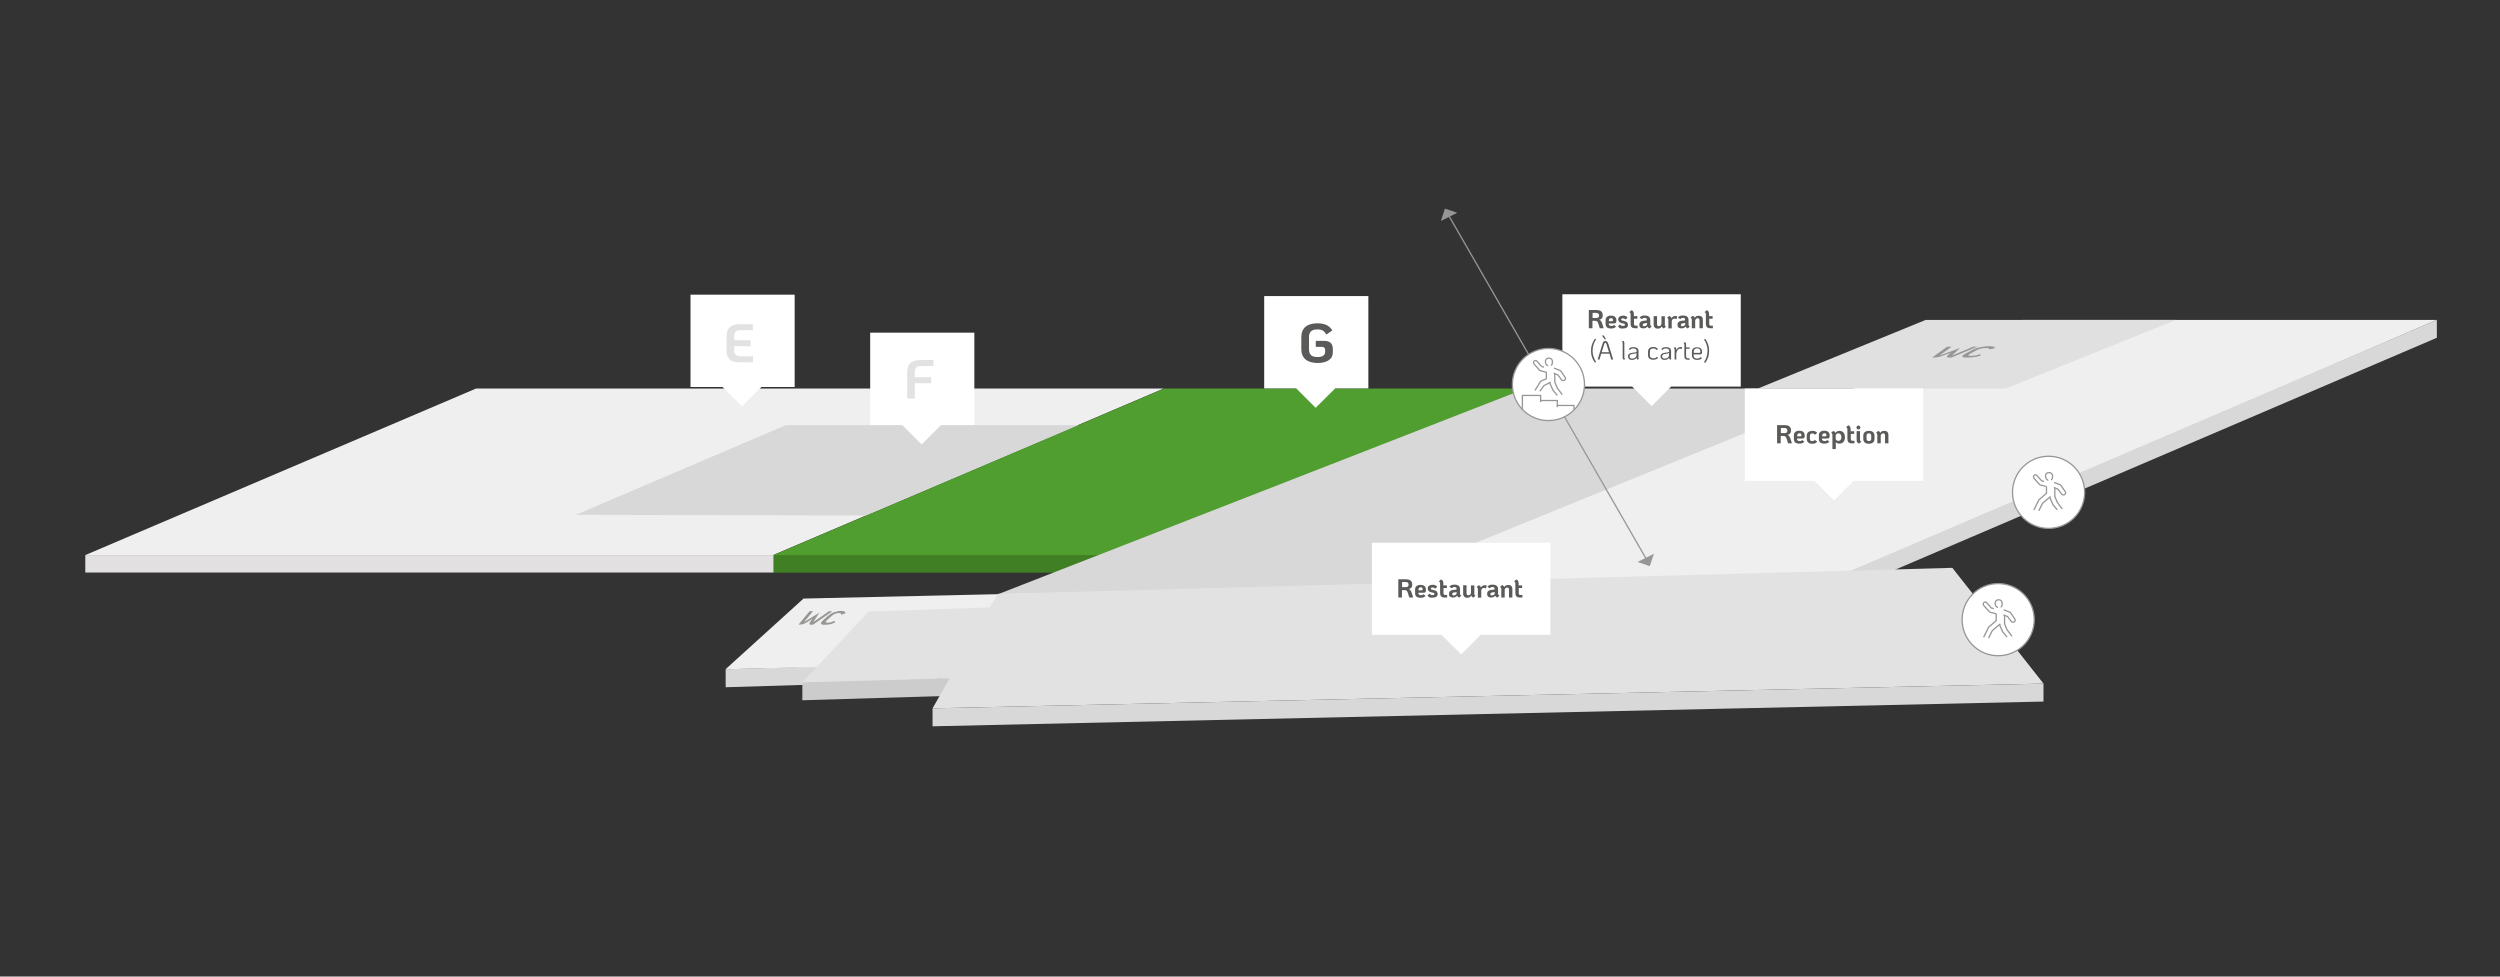 <?xml version="1.0" encoding="utf-8"?>
<!-- Generator: Adobe Illustrator 26.0.2, SVG Export Plug-In . SVG Version: 6.00 Build 0)  -->
<!DOCTYPE svg PUBLIC "-//W3C//DTD SVG 1.1//EN" "http://www.w3.org/Graphics/SVG/1.1/DTD/svg11.dtd">
<svg version="1.1" id="Vrstva_1" xmlns:x="http://ns.adobe.com/Extensibility/1.0/" xmlns:i="http://ns.adobe.com/AdobeIllustrator/10.0/" xmlns:graph="http://ns.adobe.com/Graphs/1.0/"
	 xmlns="http://www.w3.org/2000/svg" xmlns:xlink="http://www.w3.org/1999/xlink" x="0px" y="0px" viewBox="0 0 1920 750"
	 style="enable-background:new 0 0 1920 750;" xml:space="preserve">
<rect x="0" y="0" width="1920" height="750" fill="#333333" stroke="none"/>
<style type="text/css">
	.st0{fill:#417F24;}
	.st1{fill:#E2E0E0;}
	.st2{fill:#EFEFEF;}
	.st3{fill:#509E2F;}
	.st4{fill:#D8D8D8;}
	.st5{fill:#E0E0E0;}
	.st6{fill:#CCCCCC;}
	.st7{fill:#E2E2E2;}
	.st8{fill:#FFFFFF;}
	.st9{fill:#5A5A59;}
	.st10{fill:#969695;}
	.st11{fill:none;stroke:#969695;stroke-miterlimit:10;}
	.st12{fill:#FFFFFF;stroke:#969695;stroke-miterlimit:10;}
</style>
<rect x="593.7" y="426" class="st0" width="477.4" height="13.8"/>
<rect x="65.5" y="426.3" class="st1" width="528.5" height="13.4"/>
<polygon class="st2" points="593.7,426.3 65.5,426.3 365.6,298.4 893.7,298.4 "/>
<polygon class="st3" points="872.2,426.3 594.1,426.3 894.1,298.4 1172.2,298.4 "/>
<polygon class="st4" points="1034.7,456.3 766.6,456.3 1171.6,298.4 1439.7,298.4 "/>
<polygon class="st2" points="1384.7,456.3 1036.6,456.3 1553.2,245.7 1871.3,245.7 "/>
<polygon class="st4" points="1871.5,259.4 1363.3,477 1363.3,463.2 1871.5,245.6 "/>
<polygon class="st5" points="1540.3,298.4 1350,298.4 1478.9,245.7 1671.2,245.7 "/>
<polygon class="st4" points="720,522.9 557.3,527.8 557.3,514 720,509.1 "/>
<polygon class="st2" points="849,506.7 557.2,514 617.1,459.7 805.7,455.4 "/>
<polygon class="st6" points="779,532.9 616.2,537.8 616.2,524 779,519.1 "/>
<polygon class="st7" points="1569.4,525 716.2,544 766.2,456.1 1499.4,436.1 "/>
<polygon class="st7" points="1038,512.7 616.2,524 667.1,469.7 994.7,458.4 "/>
<polygon class="st8" points="1336.9,226 1199.9,226 1199.9,296.9 1253.5,296.9 1268.5,311.9 1283.4,296.9 1336.9,296.9 "/>
<g>
	<g>
		<path class="st9" d="M1231.6,252.1h-3l-0.9-3.1c-0.2-0.6-0.4-1.1-0.6-1.5s-0.4-0.6-0.8-0.8c-0.3-0.2-0.7-0.3-1.3-0.3h-2v5.7h-2.8
			v-14h5.7c1.7,0,3,0.3,3.8,1s1.2,1.7,1.2,3.2c0,0.9-0.2,1.7-0.7,2.2c-0.5,0.6-1.2,0.9-2,1.1c0.7,0.2,1.2,0.6,1.5,1.2s0.7,1.3,1,2.3
			L1231.6,252.1z M1227.5,243.8c0.4-0.3,0.6-0.8,0.6-1.5s-0.2-1.1-0.6-1.5c-0.4-0.3-0.9-0.5-1.5-0.5h-2.9v3.9h2.9
			C1226.6,244.2,1227.1,244.1,1227.5,243.8z"/>
		<path class="st9" d="M1238.6,250.2c0.3-0.1,0.6-0.3,1-0.7l1.5,1.4c-0.8,0.9-2,1.4-3.7,1.4c-1.5,0-2.6-0.3-3.3-0.9s-1-1.5-1-2.8
			v-2.9c0-1,0.4-1.8,1.1-2.4s1.8-0.9,3-0.9c1.3,0,2.4,0.3,3.1,0.9s1.1,1.6,1.1,2.8c0,0.6,0,1-0.2,1.4c-0.1,0.3-0.3,0.6-0.6,0.7
			s-0.7,0.2-1.3,0.2h-3.8v0.2c0,1.1,0.6,1.7,1.8,1.7C1237.9,250.4,1238.3,250.3,1238.6,250.2z M1236,244.9c-0.3,0.3-0.4,0.7-0.4,1.1
			v0.7h2.3c0.3,0,0.6-0.1,0.7-0.2s0.2-0.3,0.2-0.6c0-0.5-0.1-0.9-0.4-1.2c-0.3-0.3-0.7-0.4-1.2-0.4
			C1236.7,244.4,1236.3,244.6,1236,244.9z"/>
		<path class="st9" d="M1244.6,252.2c-0.5-0.1-0.8-0.3-1.1-0.6s-0.6-0.6-0.9-1l1.6-1.4c0.3,0.4,0.7,0.7,1,0.9s0.7,0.2,1.2,0.2
			c0.6,0,1-0.1,1.2-0.2c0.3-0.1,0.4-0.4,0.4-0.7c0-0.3-0.2-0.5-0.5-0.7s-1-0.3-1.9-0.5c-1.9-0.4-2.8-1.4-2.8-3c0-0.9,0.3-1.5,1-2
			s1.6-0.8,2.7-0.8c0.9,0,1.7,0.1,2.2,0.4c0.6,0.3,1,0.7,1.3,1.2l-1.6,1.4c-0.3-0.3-0.7-0.6-0.9-0.7s-0.6-0.2-1.1-0.2
			c-0.9,0-1.3,0.3-1.3,0.9c0,0.3,0.1,0.5,0.4,0.6s0.7,0.3,1.1,0.3c0.8,0.2,1.5,0.4,2,0.6s0.9,0.5,1.2,0.9c0.3,0.4,0.5,1,0.5,1.7
			c0,1-0.3,1.7-1,2.1c-0.7,0.5-1.7,0.7-3.1,0.7C1245.7,252.4,1245,252.3,1244.6,252.2z"/>
		<path class="st9" d="M1254.9,244.7v3.9c0,0.6,0.1,1,0.3,1.2c0.2,0.2,0.5,0.3,0.9,0.3h1.6v2h-1.6c-0.9,0-1.7-0.1-2.2-0.3
			s-0.9-0.6-1.2-1.1c-0.2-0.5-0.4-1.2-0.4-2.1v-7.3c0-0.4-0.1-0.7-0.2-0.9c-0.1-0.2-0.4-0.5-0.8-0.7l1.7-1.5
			c0.7,0.3,1.2,0.7,1.4,1.2c0.3,0.4,0.4,1.1,0.4,1.9v1.5h2.7v2h-2.6V244.7z"/>
		<path class="st9" d="M1267.7,250.1c0.1,0.2,0.4,0.5,0.8,0.7l-1.7,1.5c-0.8-0.4-1.3-0.9-1.6-1.5c-0.3,0.4-0.7,0.8-1.2,1
			c-0.5,0.3-1.1,0.4-1.9,0.4c-0.9,0-1.7-0.2-2.3-0.7c-0.6-0.5-0.8-1.2-0.8-2.1c0-0.8,0.2-1.4,0.6-1.9c0.4-0.4,0.9-0.7,1.4-0.9
			s1.2-0.3,1.8-0.3l1-0.1c0.4,0,0.7-0.1,0.8-0.2c0.2-0.1,0.2-0.2,0.2-0.5c0-0.4-0.2-0.7-0.4-1s-0.7-0.4-1.3-0.4
			c-0.4,0-0.8,0.1-1.1,0.2c-0.3,0.2-0.6,0.4-1,0.8l-1.8-1.2c0.4-0.5,0.9-0.9,1.5-1.2c0.6-0.3,1.4-0.4,2.4-0.4c2.9,0,4.3,1.2,4.3,3.5
			v3.2C1267.5,249.6,1267.6,249.9,1267.7,250.1z M1264.4,250c0.4-0.3,0.6-0.8,0.6-1.2V248c-0.2,0.1-0.6,0.2-1.2,0.2l-0.6,0.1
			c-0.5,0-0.8,0.1-1.1,0.3s-0.5,0.5-0.5,0.9c0,0.3,0.1,0.6,0.3,0.8c0.2,0.2,0.5,0.3,0.9,0.3C1263.5,250.5,1264,250.3,1264.4,250z"/>
		<path class="st9" d="M1278.7,250.1c0.1,0.2,0.4,0.5,0.8,0.7l-1.7,1.5c-0.4-0.2-0.8-0.5-1-0.7c-0.3-0.3-0.4-0.6-0.6-0.9
			c-0.6,1.1-1.6,1.7-2.9,1.7c-1.1,0-1.9-0.3-2.4-0.8c-0.6-0.6-0.9-1.4-0.9-2.4v-6.4h2.6v6.2c0,0.5,0.1,0.8,0.4,1.1
			c0.3,0.3,0.6,0.4,1.1,0.4c0.9,0,1.5-0.6,1.9-1.7v-5.9h2.6v6.5C1278.5,249.5,1278.6,249.8,1278.7,250.1z"/>
		<path class="st9" d="M1288.1,243l-0.6,2.2c-0.3-0.2-0.5-0.3-0.8-0.4s-0.6-0.1-0.9-0.1c-0.9,0-1.5,0.6-1.9,1.8v5.7h-2.6v-6.5
			c0-0.4-0.1-0.7-0.2-0.9c-0.1-0.2-0.4-0.5-0.8-0.7l1.7-1.5c0.5,0.2,0.8,0.5,1.1,0.8s0.5,0.6,0.6,1c0.3-0.5,0.6-0.9,1.1-1.2
			c0.4-0.3,1-0.5,1.6-0.5C1287,242.5,1287.6,242.7,1288.1,243z"/>
		<path class="st9" d="M1297,250.1c0.1,0.2,0.4,0.5,0.8,0.7l-1.7,1.5c-0.8-0.4-1.3-0.9-1.6-1.5c-0.3,0.4-0.7,0.8-1.2,1
			c-0.5,0.3-1.1,0.4-1.9,0.4c-0.9,0-1.7-0.2-2.3-0.7c-0.6-0.5-0.8-1.2-0.8-2.1c0-0.8,0.2-1.4,0.6-1.9c0.4-0.4,0.9-0.7,1.5-0.9
			s1.2-0.3,1.8-0.3l1-0.1c0.4,0,0.7-0.1,0.8-0.2c0.2-0.1,0.2-0.2,0.2-0.5c0-0.4-0.2-0.7-0.4-1c-0.2-0.3-0.7-0.4-1.3-0.4
			c-0.4,0-0.8,0.1-1.1,0.2c-0.3,0.2-0.6,0.4-1,0.8l-1.8-1.2c0.4-0.5,0.9-0.9,1.5-1.2c0.6-0.3,1.4-0.4,2.4-0.4c2.9,0,4.3,1.2,4.3,3.5
			v3.2C1296.8,249.6,1296.9,249.9,1297,250.1z M1293.7,250c0.4-0.3,0.6-0.8,0.6-1.2V248c-0.2,0.1-0.6,0.2-1.2,0.2l-0.6,0.1
			c-0.5,0-0.8,0.1-1.1,0.3s-0.5,0.5-0.5,0.9c0,0.3,0.1,0.6,0.3,0.8c0.2,0.2,0.5,0.3,0.9,0.3C1292.8,250.5,1293.3,250.3,1293.7,250z"
			/>
		<path class="st9" d="M1307,243.3c0.6,0.6,0.8,1.4,0.8,2.4v6.4h-2.6v-6.2c0-0.5-0.1-0.8-0.4-1.1c-0.2-0.3-0.6-0.4-1-0.4
			c-0.9,0-1.5,0.5-1.9,1.6v6.1h-2.6v-6.5c0-0.4-0.1-0.7-0.2-0.9c-0.1-0.2-0.4-0.5-0.8-0.7l1.7-1.5c0.4,0.2,0.8,0.4,1,0.7
			c0.2,0.2,0.4,0.5,0.6,0.8c0.3-0.5,0.7-0.8,1.1-1.1c0.5-0.3,1.1-0.4,1.8-0.4C1305.7,242.5,1306.5,242.8,1307,243.3z"/>
		<path class="st9" d="M1312.7,244.7v3.9c0,0.6,0.1,1,0.3,1.2c0.2,0.2,0.5,0.3,0.9,0.3h1.6v2h-1.6c-0.9,0-1.7-0.1-2.2-0.3
			s-0.9-0.6-1.2-1.1c-0.2-0.5-0.4-1.2-0.4-2.1v-7.3c0-0.4-0.1-0.7-0.2-0.9c-0.1-0.2-0.4-0.5-0.8-0.7l1.7-1.5
			c0.7,0.3,1.2,0.7,1.4,1.2c0.3,0.4,0.4,1.1,0.4,1.9v1.5h2.7v2h-2.6V244.7z"/>
		<path class="st9" d="M1222.6,274.2c-0.5-1.5-0.7-3.1-0.7-4.8s0.2-3.3,0.7-4.8s1.3-3,2.3-4.5l0.9,0.5c-0.9,1.4-1.6,2.8-2,4.2
			s-0.7,2.9-0.7,4.5s0.2,3.1,0.7,4.5s1.1,2.8,2,4.2l-0.9,0.5C1223.9,277.1,1223.1,275.7,1222.6,274.2z"/>
		<path class="st9" d="M1236.1,271.6h-6.3l-1.4,4.5h-1.4l3.6-11.7c0.3-0.9,0.6-1.6,0.9-2s0.8-0.5,1.4-0.5s1.1,0.2,1.4,0.5
			c0.3,0.4,0.7,1,1,2l3.6,11.7h-1.5L1236.1,271.6z M1235.7,270.5l-1.9-6.1c-0.1-0.5-0.3-0.8-0.4-0.9c-0.1-0.2-0.3-0.3-0.5-0.3
			s-0.4,0.1-0.5,0.3c-0.1,0.2-0.3,0.5-0.4,0.9l-1.9,6.1H1235.7z M1230.3,257.7h1.5l1.6,2.9h-1.1L1230.3,257.7z"/>
		<path class="st9" d="M1246.4,275.6c-0.2-0.3-0.2-0.7-0.2-1.2v-10.8c0-0.3,0-0.5-0.1-0.6c-0.1-0.2-0.2-0.3-0.5-0.5l0.9-0.8
			c0.4,0.2,0.7,0.5,0.8,0.8c0.2,0.3,0.2,0.7,0.2,1.2v10.8c0,0.2,0,0.4,0.1,0.6s0.2,0.3,0.5,0.5l-0.9,0.8
			C1246.9,276.1,1246.6,275.9,1246.4,275.6z"/>
		<path class="st9" d="M1258.2,275c0.1,0.2,0.2,0.3,0.5,0.5l-0.9,0.8c-0.3-0.2-0.6-0.4-0.7-0.6s-0.3-0.6-0.3-0.9
			c-0.3,0.5-0.8,0.9-1.4,1.2c-0.6,0.3-1.3,0.4-2,0.4c-1,0-1.8-0.2-2.3-0.7s-0.8-1.2-0.8-2s0.3-1.5,0.9-1.9c0.6-0.5,1.4-0.8,2.6-0.9
			l1.6-0.2c0.4-0.1,0.8-0.1,1-0.2s0.4-0.2,0.5-0.4c0.1-0.2,0.1-0.4,0.1-0.6c-0.1-1.2-1-1.9-2.6-1.9c-0.6,0-1.1,0.1-1.5,0.3
			s-0.8,0.5-1.1,0.9l-0.9-0.7c0.6-1,1.8-1.5,3.6-1.5c1.3,0,2.3,0.3,2.9,0.8c0.7,0.5,1,1.3,1,2.4v4.7
			C1258.1,274.7,1258.1,274.9,1258.2,275z M1255.9,274.6c0.6-0.5,0.9-1.1,0.9-1.9v-1.6c-0.2,0.1-0.4,0.2-0.6,0.3
			c-0.2,0.1-0.5,0.1-0.9,0.2l-1.5,0.2c-0.8,0.1-1.3,0.3-1.7,0.6c-0.4,0.3-0.6,0.8-0.6,1.3c0,1.2,0.7,1.7,2.2,1.7
			C1254.6,275.3,1255.3,275.1,1255.9,274.6z"/>
		<path class="st9" d="M1266.8,275.4c-0.7-0.6-1.1-1.5-1.1-2.6V270c0-1.1,0.4-2,1.1-2.6s1.7-0.9,3-0.9c0.8,0,1.5,0.1,2,0.4
			c0.6,0.3,1.1,0.6,1.5,1.2l-0.9,0.8c-0.4-0.5-0.8-0.8-1.2-1c-0.4-0.2-0.9-0.3-1.4-0.3c-0.9,0-1.5,0.2-2,0.6s-0.7,1-0.7,1.8v2.8
			c0,0.8,0.2,1.4,0.7,1.8s1.1,0.6,2,0.6c0.6,0,1.1-0.1,1.6-0.3c0.4-0.2,0.8-0.5,1.1-0.9l0.9,0.8c-0.4,0.5-0.9,0.9-1.5,1.1
			s-1.3,0.4-2.1,0.4C1268.6,276.3,1267.5,276,1266.8,275.4z"/>
		<path class="st9" d="M1283.2,275c0.1,0.2,0.2,0.3,0.5,0.5l-0.9,0.8c-0.3-0.2-0.6-0.4-0.7-0.6s-0.3-0.6-0.3-0.9
			c-0.3,0.5-0.8,0.9-1.4,1.2c-0.6,0.3-1.3,0.4-2,0.4c-1,0-1.8-0.2-2.3-0.7s-0.8-1.2-0.8-2s0.3-1.5,0.9-1.9c0.6-0.5,1.4-0.8,2.6-0.9
			l1.6-0.2c0.4-0.1,0.8-0.1,1-0.2s0.4-0.2,0.5-0.4c0.1-0.2,0.1-0.4,0.1-0.6c-0.1-1.2-1-1.9-2.6-1.9c-0.6,0-1.1,0.1-1.5,0.3
			s-0.8,0.5-1.1,0.9l-0.9-0.7c0.6-1,1.8-1.5,3.6-1.5c1.3,0,2.3,0.3,2.9,0.8c0.7,0.5,1,1.3,1,2.4v4.7
			C1283.1,274.7,1283.1,274.9,1283.2,275z M1280.9,274.6c0.6-0.5,0.9-1.1,0.9-1.9v-1.6c-0.2,0.1-0.4,0.2-0.6,0.3
			c-0.2,0.1-0.5,0.1-0.9,0.2l-1.5,0.2c-0.8,0.1-1.3,0.3-1.7,0.6c-0.4,0.3-0.6,0.8-0.6,1.3c0,1.2,0.7,1.7,2.2,1.7
			C1279.6,275.3,1280.3,275.1,1280.9,274.6z"/>
		<path class="st9" d="M1291.9,266.9l-0.4,1.2c-0.4-0.2-0.8-0.3-1.3-0.3c-0.7,0-1.2,0.3-1.7,0.9s-0.8,1.5-1.1,2.5v4.9h-1.3v-7.7
			c0-0.2,0-0.4-0.1-0.6s-0.2-0.3-0.5-0.5l0.9-0.8c0.4,0.2,0.7,0.5,0.8,0.8c0.2,0.3,0.2,0.7,0.2,1.2v0.5c0.3-0.8,0.7-1.4,1.3-1.8
			s1.2-0.7,1.8-0.7C1291.1,266.5,1291.5,266.6,1291.9,266.9z"/>
		<path class="st9" d="M1294.9,267.8v5.6c0,1.2,0.5,1.8,1.6,1.8h1.1v1.1h-1.1c-1,0-1.7-0.2-2.2-0.7s-0.7-1.2-0.7-2.1v-8.9
			c0-0.2,0-0.4-0.1-0.6s-0.2-0.3-0.5-0.5l0.9-0.8c0.4,0.2,0.7,0.5,0.8,0.8c0.2,0.3,0.2,0.7,0.2,1.2v2.1h2.7v1.1h-2.7V267.8z"/>
		<path class="st9" d="M1305.1,275c0.4-0.2,0.8-0.5,1.2-0.8l0.8,0.8c-0.4,0.5-0.9,0.8-1.5,1.1c-0.6,0.2-1.3,0.3-2.1,0.3
			c-1.3,0-2.3-0.3-3-0.9s-1.1-1.5-1.1-2.5v-3c0-1,0.3-1.8,1-2.4s1.7-0.9,2.9-0.9c1.3,0,2.2,0.3,2.9,0.9c0.7,0.6,1,1.5,1,2.7
			c0,0.7-0.1,1.2-0.4,1.5s-0.8,0.4-1.5,0.4h-4.6v0.8c0,0.8,0.2,1.4,0.7,1.8s1.2,0.6,2.1,0.6C1304.2,275.3,1304.7,275.2,1305.1,275z
			 M1301.5,268.2c-0.5,0.4-0.7,1-0.7,1.7v1.1h4c0.5,0,0.8-0.1,0.9-0.2s0.2-0.4,0.2-0.9c0-0.7-0.2-1.3-0.7-1.8
			c-0.5-0.4-1.1-0.6-1.9-0.6C1302.6,267.6,1301.9,267.8,1301.5,268.2z"/>
		<path class="st9" d="M1308.7,278.1c0.9-1.4,1.6-2.8,2-4.2c0.4-1.4,0.7-2.9,0.7-4.5s-0.2-3.1-0.7-4.5c-0.4-1.4-1.1-2.8-2-4.2
			l0.9-0.5c1.1,1.5,1.8,3,2.3,4.5s0.7,3.1,0.7,4.8s-0.2,3.3-0.7,4.8s-1.3,2.9-2.3,4.5L1308.7,278.1z"/>
	</g>
</g>
<g>
	<polygon class="st8" points="1477,298.4 1340,298.4 1340,369.3 1393.6,369.3 1408.5,384.3 1423.5,369.3 1477,369.3 	"/>
	<g>
		<g>
			<path class="st9" d="M1376.2,340.5h-3l-0.9-3.1c-0.2-0.6-0.4-1.1-0.6-1.5s-0.4-0.6-0.8-0.8c-0.3-0.2-0.7-0.3-1.3-0.3h-2v5.7h-2.8
				v-14h5.7c1.7,0,3,0.3,3.8,1s1.2,1.7,1.2,3.2c0,0.9-0.2,1.7-0.7,2.2c-0.5,0.6-1.2,0.9-2,1.1c0.7,0.2,1.2,0.6,1.5,1.2
				s0.7,1.3,1,2.3L1376.2,340.5z M1372.1,332.2c0.4-0.3,0.6-0.8,0.6-1.5s-0.2-1.1-0.6-1.5c-0.4-0.3-0.9-0.5-1.5-0.5h-2.9v3.9h2.9
				C1371.2,332.7,1371.7,332.5,1372.1,332.2z"/>
			<path class="st9" d="M1383.2,338.6c0.3-0.1,0.6-0.3,1-0.7l1.5,1.4c-0.8,0.9-2,1.4-3.7,1.4c-1.5,0-2.6-0.3-3.3-0.9s-1-1.5-1-2.8
				v-2.9c0-1,0.4-1.8,1.1-2.4s1.8-0.9,3-0.9c1.3,0,2.4,0.3,3.1,0.9s1.1,1.6,1.1,2.8c0,0.6,0,1-0.2,1.4c-0.1,0.3-0.3,0.6-0.6,0.7
				s-0.7,0.2-1.3,0.2h-3.8v0.2c0,1.1,0.6,1.7,1.8,1.7C1382.5,338.8,1382.9,338.8,1383.2,338.6z M1380.7,333.3
				c-0.3,0.3-0.4,0.7-0.4,1.1v0.7h2.3c0.3,0,0.6-0.1,0.7-0.2s0.2-0.3,0.2-0.6c0-0.5-0.1-0.9-0.4-1.2c-0.3-0.3-0.7-0.4-1.2-0.4
				C1381.3,332.9,1381,333,1380.7,333.3z"/>
			<path class="st9" d="M1388.7,339.8c-0.7-0.6-1.1-1.6-1.1-2.7v-2.5c0-1.2,0.4-2.1,1.1-2.7s1.8-1,3.2-1c1.7,0,3,0.5,3.7,1.6
				l-1.8,1.4c-0.3-0.4-0.6-0.6-0.9-0.8s-0.6-0.2-1.1-0.2s-1,0.1-1.3,0.4s-0.5,0.7-0.5,1.3v2.5c0,0.5,0.2,1,0.5,1.3s0.7,0.4,1.3,0.4
				c0.4,0,0.8-0.1,1.1-0.2s0.6-0.4,0.9-0.8l1.8,1.4c-0.4,0.5-0.9,0.9-1.4,1.2c-0.6,0.3-1.3,0.4-2.3,0.4
				C1390.5,340.8,1389.4,340.5,1388.7,339.8z"/>
			<path class="st9" d="M1402.4,338.6c0.3-0.1,0.6-0.3,1-0.7l1.5,1.4c-0.8,0.9-2,1.4-3.7,1.4c-1.5,0-2.6-0.3-3.3-0.9s-1-1.5-1-2.8
				v-2.9c0-1,0.4-1.8,1.1-2.4s1.8-0.9,3-0.9c1.3,0,2.4,0.3,3.1,0.9s1.1,1.6,1.1,2.8c0,0.6,0,1-0.2,1.4c-0.1,0.3-0.3,0.6-0.6,0.7
				s-0.7,0.2-1.3,0.2h-3.8v0.2c0,1.1,0.6,1.7,1.8,1.7C1401.7,338.8,1402.1,338.8,1402.4,338.6z M1399.9,333.3
				c-0.3,0.3-0.4,0.7-0.4,1.1v0.7h2.3c0.3,0,0.6-0.1,0.7-0.2s0.2-0.3,0.2-0.6c0-0.5-0.1-0.9-0.4-1.2c-0.3-0.3-0.7-0.4-1.2-0.4
				C1400.5,332.9,1400.2,333,1399.9,333.3z"/>
			<path class="st9" d="M1415,331.5c0.6,0.4,1.1,1,1.4,1.7s0.5,1.5,0.5,2.3v0.6c0,0.8-0.2,1.6-0.5,2.3c-0.3,0.7-0.8,1.3-1.4,1.7
				s-1.4,0.6-2.2,0.6c-0.8,0-1.4-0.1-1.8-0.3c-0.4-0.2-0.8-0.5-1.1-0.9v5.4h-2.6V334c0-0.4-0.1-0.7-0.2-0.9
				c-0.1-0.2-0.4-0.5-0.8-0.7l1.7-1.5c0.4,0.2,0.8,0.5,1,0.7c0.3,0.3,0.5,0.6,0.6,0.9c0.7-1.1,1.7-1.6,3.1-1.6
				C1413.6,330.9,1414.3,331.1,1415,331.5z M1414.2,335.5c0-0.7-0.2-1.3-0.6-1.9c-0.4-0.5-1-0.8-1.7-0.8c-1.1,0-1.8,0.5-2.1,1.6v2.6
				c0.3,1.1,1,1.6,2.1,1.6c0.7,0,1.3-0.3,1.7-0.8s0.6-1.1,0.6-1.9V335.5z"/>
			<path class="st9" d="M1421.4,333.1v3.9c0,0.6,0.1,1,0.3,1.2c0.2,0.2,0.5,0.3,0.9,0.3h1.6v2h-1.6c-0.9,0-1.7-0.1-2.2-0.3
				s-0.9-0.6-1.2-1.1c-0.2-0.5-0.4-1.2-0.4-2.1v-7.3c0-0.4-0.1-0.7-0.2-0.9c-0.1-0.2-0.4-0.5-0.8-0.7l1.7-1.5
				c0.7,0.3,1.2,0.7,1.4,1.2c0.3,0.4,0.4,1.1,0.4,1.9v1.5h2.7v2h-2.6V333.1z"/>
			<path class="st9" d="M1426.2,329.4c-0.3-0.3-0.4-0.6-0.4-1.1c0-0.4,0.1-0.8,0.4-1s0.6-0.5,1.1-0.5c0.4,0,0.8,0.2,1,0.5
				s0.5,0.7,0.5,1c0,0.4-0.2,0.8-0.5,1.1c-0.3,0.3-0.7,0.4-1,0.4C1426.8,329.9,1426.5,329.7,1426.2,329.4z M1426.3,339.6
				c-0.3-0.4-0.4-1.1-0.4-1.9v-6.6h2.6v6.5c0,0.4,0.1,0.7,0.2,0.9c0.1,0.2,0.4,0.5,0.8,0.7l-1.7,1.5
				C1427.1,340.4,1426.6,340,1426.3,339.6z"/>
			<path class="st9" d="M1432.1,339.8c-0.7-0.6-1.1-1.6-1.1-2.7v-2.5c0-1.2,0.4-2.1,1.1-2.7s1.8-1,3.2-1c1.4,0,2.5,0.3,3.2,1
				c0.7,0.6,1.1,1.6,1.1,2.7v2.5c0,1.2-0.4,2.1-1.1,2.7s-1.8,1-3.2,1C1433.9,340.8,1432.9,340.5,1432.1,339.8z M1436.6,338.3
				c0.3-0.3,0.5-0.7,0.5-1.3v-2.5c0-0.5-0.2-1-0.5-1.3s-0.7-0.4-1.3-0.4c-0.5,0-1,0.1-1.3,0.4s-0.5,0.7-0.5,1.3v2.5
				c0,0.5,0.2,1,0.5,1.3s0.7,0.4,1.3,0.4C1435.9,338.8,1436.3,338.6,1436.6,338.3z"/>
			<path class="st9" d="M1449.5,331.7c0.6,0.6,0.8,1.4,0.8,2.4v6.4h-2.6v-6.2c0-0.5-0.1-0.8-0.4-1.1c-0.2-0.3-0.6-0.4-1-0.4
				c-0.9,0-1.5,0.5-1.9,1.6v6.1h-2.6V334c0-0.4-0.1-0.7-0.2-0.9c-0.1-0.2-0.4-0.5-0.8-0.7l1.7-1.5c0.4,0.2,0.8,0.4,1,0.7
				s0.4,0.5,0.6,0.8c0.3-0.5,0.7-0.8,1.1-1.1c0.5-0.3,1.1-0.4,1.8-0.4C1448.2,330.9,1449,331.2,1449.5,331.7z"/>
		</g>
	</g>
</g>
<g>
	<polygon class="st8" points="1190.7,416.8 1053.6,416.8 1053.6,487.6 1107.2,487.6 1122.2,502.6 1137.1,487.6 1190.7,487.6 	"/>
	<g>
		<g>
			<path class="st9" d="M1085.3,458.9h-3l-0.9-3.1c-0.2-0.6-0.4-1.1-0.6-1.5s-0.4-0.6-0.8-0.8c-0.3-0.2-0.7-0.3-1.3-0.3h-2v5.7h-2.8
				v-14h5.7c1.7,0,3,0.3,3.8,1s1.2,1.7,1.2,3.2c0,0.9-0.2,1.7-0.7,2.2c-0.5,0.6-1.2,0.9-2,1.1c0.7,0.2,1.2,0.6,1.5,1.2
				c0.3,0.6,0.7,1.3,1,2.3L1085.3,458.9z M1081.2,450.5c0.4-0.3,0.6-0.8,0.6-1.5s-0.2-1.1-0.6-1.5c-0.4-0.3-0.9-0.5-1.5-0.5h-2.9
				v3.9h2.9C1080.3,451,1080.8,450.8,1081.2,450.5z"/>
			<path class="st9" d="M1092.3,457c0.3-0.1,0.6-0.3,1-0.7l1.5,1.4c-0.8,0.9-2,1.4-3.7,1.4c-1.5,0-2.6-0.3-3.3-0.9
				c-0.7-0.6-1-1.5-1-2.8v-2.9c0-1,0.4-1.8,1.1-2.4c0.7-0.6,1.8-0.9,3-0.9c1.3,0,2.4,0.3,3.1,0.9c0.7,0.6,1.1,1.6,1.1,2.8
				c0,0.6,0,1-0.1,1.4c-0.1,0.3-0.3,0.6-0.6,0.7c-0.3,0.2-0.7,0.2-1.3,0.2h-3.8v0.2c0,1.1,0.6,1.7,1.8,1.7
				C1091.6,457.1,1092,457.1,1092.3,457z M1089.8,451.6c-0.3,0.3-0.4,0.7-0.4,1.1v0.7h2.3c0.3,0,0.6-0.1,0.7-0.2
				c0.1-0.1,0.2-0.3,0.2-0.6c0-0.5-0.1-0.9-0.4-1.2s-0.7-0.4-1.2-0.4C1090.4,451.2,1090,451.3,1089.8,451.6z"/>
			<path class="st9" d="M1098.3,458.9c-0.5-0.1-0.8-0.3-1.1-0.6c-0.3-0.2-0.6-0.6-0.9-1l1.6-1.4c0.3,0.4,0.7,0.7,1,0.9
				s0.7,0.2,1.2,0.2c0.6,0,1-0.1,1.2-0.2c0.3-0.1,0.4-0.4,0.4-0.7s-0.2-0.5-0.5-0.7s-1-0.3-1.9-0.5c-1.9-0.4-2.8-1.4-2.8-3
				c0-0.9,0.3-1.5,1-2s1.6-0.8,2.7-0.8c0.9,0,1.7,0.1,2.2,0.4c0.6,0.3,1,0.7,1.4,1.2l-1.6,1.4c-0.3-0.3-0.7-0.6-0.9-0.7
				c-0.3-0.1-0.6-0.2-1.1-0.2c-0.9,0-1.3,0.3-1.3,0.9c0,0.3,0.1,0.5,0.4,0.6s0.6,0.3,1.1,0.3c0.8,0.2,1.5,0.4,2,0.6
				c0.5,0.2,0.9,0.5,1.2,0.9c0.3,0.4,0.5,1,0.5,1.7c0,1-0.3,1.7-1,2.1c-0.7,0.5-1.7,0.7-3.1,0.7
				C1099.4,459.1,1098.8,459,1098.3,458.9z"/>
			<path class="st9" d="M1108.6,451.5v3.9c0,0.6,0.1,1,0.3,1.2c0.2,0.2,0.5,0.3,0.9,0.3h1.6v2h-1.6c-0.9,0-1.7-0.1-2.2-0.3
				s-0.9-0.6-1.2-1.1c-0.2-0.5-0.4-1.2-0.4-2.1v-7.3c0-0.4-0.1-0.7-0.2-0.9s-0.4-0.5-0.8-0.7l1.7-1.5c0.7,0.3,1.2,0.7,1.4,1.2
				c0.3,0.4,0.4,1.1,0.4,1.9v1.5h2.7v2h-2.6V451.5z"/>
			<path class="st9" d="M1121.5,456.8c0.1,0.2,0.4,0.5,0.8,0.7l-1.7,1.5c-0.8-0.4-1.3-0.9-1.6-1.5c-0.3,0.4-0.7,0.8-1.2,1
				c-0.5,0.3-1.1,0.4-1.9,0.4c-0.9,0-1.7-0.2-2.3-0.7c-0.6-0.5-0.8-1.2-0.8-2.1c0-0.8,0.2-1.4,0.6-1.9c0.4-0.4,0.9-0.7,1.5-0.9
				s1.2-0.3,1.8-0.3l1-0.1c0.4,0,0.7-0.1,0.8-0.2c0.2-0.1,0.2-0.2,0.2-0.5c0-0.4-0.2-0.7-0.4-1c-0.2-0.3-0.7-0.4-1.3-0.4
				c-0.4,0-0.8,0.1-1.1,0.2c-0.3,0.2-0.6,0.4-1,0.8l-1.8-1.2c0.4-0.5,0.9-0.9,1.5-1.2s1.4-0.4,2.4-0.4c2.9,0,4.3,1.2,4.3,3.5v3.2
				C1121.3,456.3,1121.3,456.6,1121.5,456.8z M1118.1,456.7c0.4-0.3,0.6-0.8,0.6-1.2v-0.8c-0.2,0.1-0.6,0.2-1.2,0.2l-0.6,0.1
				c-0.5,0-0.8,0.1-1.1,0.3s-0.5,0.5-0.5,0.9c0,0.3,0.1,0.6,0.3,0.8c0.2,0.2,0.5,0.3,0.9,0.3
				C1117.2,457.2,1117.7,457.1,1118.1,456.7z"/>
			<path class="st9" d="M1132.4,456.8c0.1,0.2,0.4,0.5,0.8,0.7l-1.7,1.5c-0.4-0.2-0.8-0.5-1-0.7c-0.3-0.3-0.4-0.6-0.6-0.9
				c-0.6,1.1-1.6,1.7-2.9,1.7c-1.1,0-1.9-0.3-2.4-0.8c-0.6-0.6-0.9-1.4-0.9-2.4v-6.4h2.6v6.2c0,0.5,0.1,0.8,0.4,1.1s0.6,0.4,1.1,0.4
				c0.9,0,1.5-0.6,1.9-1.7v-5.9h2.6v6.5C1132.2,456.3,1132.3,456.6,1132.4,456.8z"/>
			<path class="st9" d="M1141.8,449.8l-0.6,2.2c-0.3-0.2-0.5-0.3-0.8-0.4c-0.3-0.1-0.6-0.1-0.9-0.1c-0.9,0-1.5,0.6-1.9,1.8v5.7h-2.6
				v-6.5c0-0.4-0.1-0.7-0.2-0.9s-0.4-0.5-0.8-0.7l1.7-1.5c0.5,0.2,0.8,0.5,1.1,0.8s0.5,0.6,0.6,1c0.3-0.5,0.6-0.9,1.1-1.2
				c0.4-0.3,1-0.5,1.6-0.5C1140.8,449.2,1141.3,449.4,1141.8,449.8z"/>
			<path class="st9" d="M1150.8,456.8c0.1,0.2,0.4,0.5,0.8,0.7l-1.7,1.5c-0.8-0.4-1.3-0.9-1.6-1.5c-0.3,0.4-0.7,0.8-1.2,1
				c-0.5,0.3-1.1,0.4-1.9,0.4c-0.9,0-1.7-0.2-2.3-0.7c-0.6-0.5-0.8-1.2-0.8-2.1c0-0.8,0.2-1.4,0.6-1.9c0.4-0.4,0.9-0.7,1.4-0.9
				s1.2-0.3,1.8-0.3l1-0.1c0.4,0,0.7-0.1,0.8-0.2c0.2-0.1,0.2-0.2,0.2-0.5c0-0.4-0.2-0.7-0.4-1s-0.7-0.4-1.3-0.4
				c-0.4,0-0.8,0.1-1.1,0.2c-0.3,0.2-0.6,0.4-1,0.8l-1.8-1.2c0.4-0.5,0.9-0.9,1.5-1.2s1.4-0.4,2.4-0.4c2.9,0,4.3,1.2,4.3,3.5v3.2
				C1150.5,456.3,1150.6,456.6,1150.8,456.8z M1147.4,456.7c0.4-0.3,0.6-0.8,0.6-1.2v-0.8c-0.2,0.1-0.6,0.2-1.2,0.2l-0.6,0.1
				c-0.5,0-0.8,0.1-1.1,0.3s-0.5,0.5-0.5,0.9c0,0.3,0.1,0.6,0.3,0.8c0.2,0.2,0.5,0.3,0.9,0.3C1146.5,457.2,1147,457.1,1147.4,456.7z
				"/>
			<path class="st9" d="M1160.7,450.1c0.6,0.6,0.8,1.4,0.8,2.4v6.4h-2.6v-6.2c0-0.5-0.1-0.8-0.4-1.1c-0.2-0.3-0.6-0.4-1-0.4
				c-0.9,0-1.5,0.5-1.9,1.6v6.1h-2.6v-6.5c0-0.4-0.1-0.7-0.2-0.9s-0.4-0.5-0.8-0.7l1.7-1.5c0.4,0.2,0.8,0.4,1,0.7s0.4,0.5,0.6,0.8
				c0.3-0.5,0.7-0.8,1.1-1.1c0.5-0.3,1.1-0.4,1.8-0.4C1159.4,449.2,1160.2,449.5,1160.7,450.1z"/>
			<path class="st9" d="M1166.4,451.5v3.9c0,0.6,0.1,1,0.3,1.2c0.2,0.2,0.5,0.3,0.9,0.3h1.6v2h-1.6c-0.9,0-1.7-0.1-2.2-0.3
				s-0.9-0.6-1.2-1.1c-0.2-0.5-0.4-1.2-0.4-2.1v-7.3c0-0.4-0.1-0.7-0.2-0.9s-0.4-0.5-0.8-0.7l1.7-1.5c0.7,0.3,1.2,0.7,1.4,1.2
				c0.3,0.4,0.4,1.1,0.4,1.9v1.5h2.7v2h-2.6V451.5z"/>
		</g>
	</g>
</g>
<g>
	<g>
		<path class="st10" d="M639.2,469.5l-14.9,10.3h-0.8c-0.8,0-1.3-0.1-1.6-0.2s-0.4-0.4-0.3-0.7c0.1-0.3,0.3-0.8,0.8-1.5l1.5-2.2
			l-3.4,2.2c-1,0.6-1.8,1.1-2.5,1.4c-0.7,0.3-1.3,0.6-1.9,0.7s-1.3,0.2-2,0.2h-0.8l8.5-10.3h2.6l-6.9,8.3c0.2-0.1,0.6-0.3,1.1-0.6
			l10.7-6.6l-4.3,6.6c-0.2,0.3-0.3,0.5-0.3,0.6l12-8.3L639.2,469.5L639.2,469.5z"/>
		<path class="st10" d="M630.6,479c-0.3-0.6,0.3-1.6,1.7-2.8l3.6-3.2c1.4-1.2,3-2.2,4.7-2.8s3.5-1,5.4-1c1.3,0,2.2,0.2,2.7,0.5
			s0.6,0.8,0.4,1.4l-3.2,1c0.1-0.5,0.1-0.8-0.1-1c-0.2-0.2-0.7-0.3-1.5-0.3c-1,0-2,0.2-2.9,0.5c-0.9,0.4-1.7,0.9-2.5,1.6l-3.6,3.2
			c-0.8,0.7-1.2,1.2-1.1,1.6c0.1,0.4,0.6,0.5,1.6,0.5c0.9,0,1.7-0.1,2.4-0.3s1.6-0.6,2.5-1.1l0.8,1.1c-0.9,0.5-1.8,0.8-2.6,1.1
			s-1.6,0.5-2.4,0.6c-0.8,0.1-1.7,0.2-2.6,0.2C631.9,480,630.8,479.7,630.6,479z"/>
	</g>
</g>
<g>
	<g>
		<path class="st10" d="M1518.7,266.2l-20,8.4h-1c-1,0-1.7-0.1-2.1-0.2s-0.5-0.3-0.4-0.6c0.1-0.3,0.5-0.7,1-1.2l2-1.7l-4.6,1.7
			c-1.3,0.5-2.5,0.9-3.4,1.2c-0.9,0.3-1.8,0.5-2.6,0.6c-0.8,0.1-1.7,0.2-2.7,0.2h-1l11.4-8.3h3.5l-9.2,6.7c0.3-0.1,0.8-0.3,1.5-0.5
			l14.3-5.3l-5.7,5.3c-0.3,0.2-0.4,0.4-0.4,0.5l16-6.7L1518.7,266.2z"/>
		<path class="st10" d="M1507.1,273.9c-0.4-0.5,0.4-1.3,2.3-2.3l4.8-2.6c1.9-1,4-1.8,6.3-2.3s4.7-0.8,7.2-0.8c1.7,0,2.9,0.1,3.6,0.4
			c0.6,0.3,0.8,0.6,0.5,1.2l-4.3,0.8c0.2-0.4,0.1-0.7-0.2-0.8c-0.3-0.2-1-0.2-2.1-0.2c-1.4,0-2.6,0.1-3.8,0.4
			c-1.2,0.3-2.3,0.7-3.4,1.3l-4.8,2.6c-1.1,0.6-1.6,1-1.5,1.3s0.8,0.4,2.2,0.4c1.2,0,2.3-0.1,3.2-0.3c1-0.2,2.1-0.5,3.4-0.9l1,0.9
			c-1.3,0.4-2.4,0.7-3.4,0.9c-1,0.2-2.1,0.4-3.2,0.5s-2.3,0.2-3.5,0.2C1508.9,274.7,1507.5,274.4,1507.1,273.9z"/>
	</g>
</g>
<line class="st11" x1="1111.7" y1="163.9" x2="1266.1" y2="432.4"/>
<polygon class="st10" points="1119.2,163.4 1109.7,160.2 1106.6,169.7 "/>
<polygon class="st10" points="1257.6,431.6 1267,434.8 1270.2,425.3 "/>
<g>
	<circle class="st12" cx="1189.2" cy="295.3" r="27.7"/>
	<g id="growth_00000074413342349966983170000017694085497050498235_">
		<g>
			<g>
				<path class="st11" d="M1191.4,280.9c0-0.9,0.9-0.5,0.9-3.2c0-1.5-1.2-2.7-2.7-2.7s-2.7,0.9-2.7,2.7c0,3.2,1.8,2.3,1.8,3.6"/>
				<polyline class="st11" points="1194.1,287.1 1194.1,293.5 1196,298 1199.8,303.1 				"/>
				<path class="st11" d="M1193.4,282.7l4.7,1.8c0.2,0.1,0.4,0.3,0.6,0.5l3.3,4.8c0.5,0.7,0.3,1.7-0.4,2.2l0,0
					c-0.7,0.5-1.7,0.4-2.3-0.3l-2.9-3.8l-3.2-1.3"/>
				<polyline class="st11" points="1190.9,293.5 1185.8,296.1 1182.6,300.5 				"/>
				<path class="st11" d="M1196,303.7l-3-3.6c-0.2-0.2-0.3-0.4-0.4-0.6l-2.4-5.4"/>
				<path class="st11" d="M1187.7,285.9l-4.7-1.2c-0.2-0.1-0.5-0.2-0.6-0.4l-4.3-4.8c-0.6-0.7-0.5-1.8,0.2-2.3l0,0
					c0.7-0.5,1.6-0.4,2.1,0.2l3.5,4l1.9,0.6"/>
				<path class="st11" d="M1178.8,299.9l4-6.4c0.3-0.4,0.7-0.8,1.1-1l3.7-1.6v-5.1"/>
			</g>
			<g>
				<polyline class="st11" points="1208.8,314.6 1208.8,311.4 1196,311.4 1196,307.6 1183.2,307.6 1183.2,303.7 1169.2,303.7 
					1169.2,314.6 				"/>
				<line class="st11" x1="1183.2" y1="308.8" x2="1183.2" y2="306.9"/>
				<line class="st11" x1="1196" y1="312.7" x2="1196" y2="311.4"/>
			</g>
		</g>
	</g>
</g>
<g>
	<circle class="st12" cx="1534.6" cy="475.9" r="27.7"/>
	<g>
		<path class="st11" d="M1536.8,466.5c0-0.9,0.9-0.5,0.9-3.2c0-1.5-1.2-2.7-2.7-2.7s-2.7,0.9-2.7,2.7c0,3.2,1.8,2.3,1.8,3.6"/>
		<polyline class="st11" points="1539.5,472.7 1539.5,479.1 1541.4,483.6 1545.2,488.7 		"/>
		<path class="st11" d="M1538.8,468.3l4.7,1.8c0.2,0.1,0.4,0.3,0.6,0.5l3.3,4.8c0.5,0.7,0.3,1.7-0.4,2.2l0,0
			c-0.7,0.5-1.7,0.4-2.3-0.3l-2.9-3.8l-3.2-1.3"/>
		<polyline class="st11" points="1536.3,479.1 1530.1,484.3 1527.2,490.1 		"/>
		<path class="st11" d="M1541.4,489.3l-3-3.6c-0.2-0.2-0.3-0.4-0.4-0.6l-2.4-5.4"/>
		<path class="st11" d="M1533.1,471.4l-4.7-1.2c-0.2-0.1-0.5-0.2-0.6-0.4l-4.3-4.8c-0.6-0.7-0.5-1.8,0.2-2.3l0,0
			c0.7-0.5,1.6-0.4,2.1,0.2l3.5,4l1.9,0.6"/>
		<path class="st11" d="M1523.4,489.5l3.8-7.7c0.3-0.4,0.7-0.8,1.1-1l4.8-4.2v-5.1"/>
	</g>
</g>
<g>
	<circle class="st12" cx="1573.3" cy="378.1" r="27.7"/>
	<g>
		<path class="st11" d="M1575.5,368.8c0-0.9,0.9-0.5,0.9-3.2c0-1.5-1.2-2.7-2.7-2.7s-2.7,0.9-2.7,2.7c0,3.2,1.8,2.3,1.8,3.6"/>
		<polyline class="st11" points="1578.1,375 1578.1,381.3 1580,385.8 1583.8,390.9 		"/>
		<path class="st11" d="M1577.5,370.5l4.7,1.8c0.2,0.1,0.4,0.3,0.6,0.5l3.3,4.8c0.5,0.7,0.3,1.7-0.4,2.2l0,0
			c-0.7,0.5-1.7,0.4-2.3-0.3l-2.9-3.8l-3.2-1.3"/>
		<polyline class="st11" points="1574.9,381.3 1568.7,386.5 1565.8,392.3 		"/>
		<path class="st11" d="M1580,391.6l-3-3.6c-0.2-0.2-0.3-0.4-0.4-0.6l-2.4-5.4"/>
		<path class="st11" d="M1571.7,373.7l-4.7-1.2c-0.2-0.1-0.5-0.2-0.6-0.4l-4.3-4.8c-0.6-0.7-0.5-1.8,0.2-2.3l0,0
			c0.7-0.5,1.6-0.4,2.1,0.2l3.5,4l1.9,0.6"/>
		<path class="st11" d="M1562,391.7l3.8-7.7c0.3-0.4,0.7-0.8,1.1-1l4.8-4.2v-5.1"/>
	</g>
</g>
<polygon class="st4" points="1569.4,538.8 716.2,557.8 716.2,544 1569.4,525 "/>
<g>
	<polygon class="st8" points="610.3,226.3 530.3,226.3 530.3,297.2 554.9,297.2 569.8,312.1 584.8,297.2 610.3,297.2 	"/>
</g>
<g>
	<g>
		<path class="st7" d="M560.4,276.1c-1.6-1.6-2.4-3.8-2.4-6.8v-11.1c0-3,0.8-5.2,2.4-6.8c1.6-1.6,4.3-2.4,8-2.4h9.8v4.6h-9.8
			c-1.5,0-2.7,0.4-3.4,1.1c-0.7,0.7-1.1,1.9-1.1,3.4v3.2h12.5v4.6h-12.5v3.2c0,1.5,0.4,2.7,1.1,3.4c0.7,0.7,1.9,1.1,3.4,1.1h9.9v4.6
			h-9.9C564.7,278.4,562,277.6,560.4,276.1z"/>
	</g>
</g>
<polygon class="st4" points="665,395.9 828.2,326.5 603.5,326.5 442.2,395.4 "/>
<g>
	<polygon class="st8" points="748.3,255.5 668.3,255.5 668.3,326.4 692.9,326.4 707.8,341.3 722.8,326.4 748.3,326.4 	"/>
</g>
<g>
	<path class="st7" d="M696.7,285.7c0-3,0.8-5.2,2.4-6.8c1.6-1.6,4.3-2.4,8-2.4h9.8v4.6h-9.8c-1.5,0-2.7,0.4-3.4,1.1
		c-0.7,0.7-1.1,1.9-1.1,3.4v4.1h12.5v4.6h-12.5V306h-5.9V285.7z"/>
</g>
<g>
	<polygon class="st8" points="1050.9,227.4 970.9,227.4 970.9,298.3 995.5,298.3 1010.4,313.2 1025.4,298.3 1050.9,298.3 	"/>
</g>
<g>
	<g>
		<path class="st9" d="M1002.6,276c-2.1-1.8-3.2-4.5-3.2-8v-9c0-3.5,1.1-6.2,3.2-8s5.2-2.7,9.2-2.7c2.9,0,5.2,0.5,7.1,1.4
			c1.8,0.9,3.3,2.3,4.3,4.1l-4.5,3.1c-0.9-1.4-1.8-2.4-2.8-3c-1-0.6-2.4-0.9-4.2-0.9c-2.2,0-3.9,0.5-4.9,1.5c-1,1-1.5,2.5-1.5,4.6v9
			c0,2,0.5,3.5,1.5,4.6c1,1,2.7,1.5,4.9,1.5c2,0,3.5-0.3,4.5-1c1-0.7,1.5-1.6,1.5-2.9v-1.3c0-1.7-0.8-2.6-2.4-2.6h-4.8v-4.6h6.5
			c2.2,0,3.9,0.5,5,1.6c1.1,1,1.6,2.6,1.6,4.8v2.6c0,2.5-1.1,4.5-3.2,5.9s-5,2.1-8.7,2.1C1007.8,278.7,1004.7,277.8,1002.6,276z"/>
	</g>
</g>
</svg>

